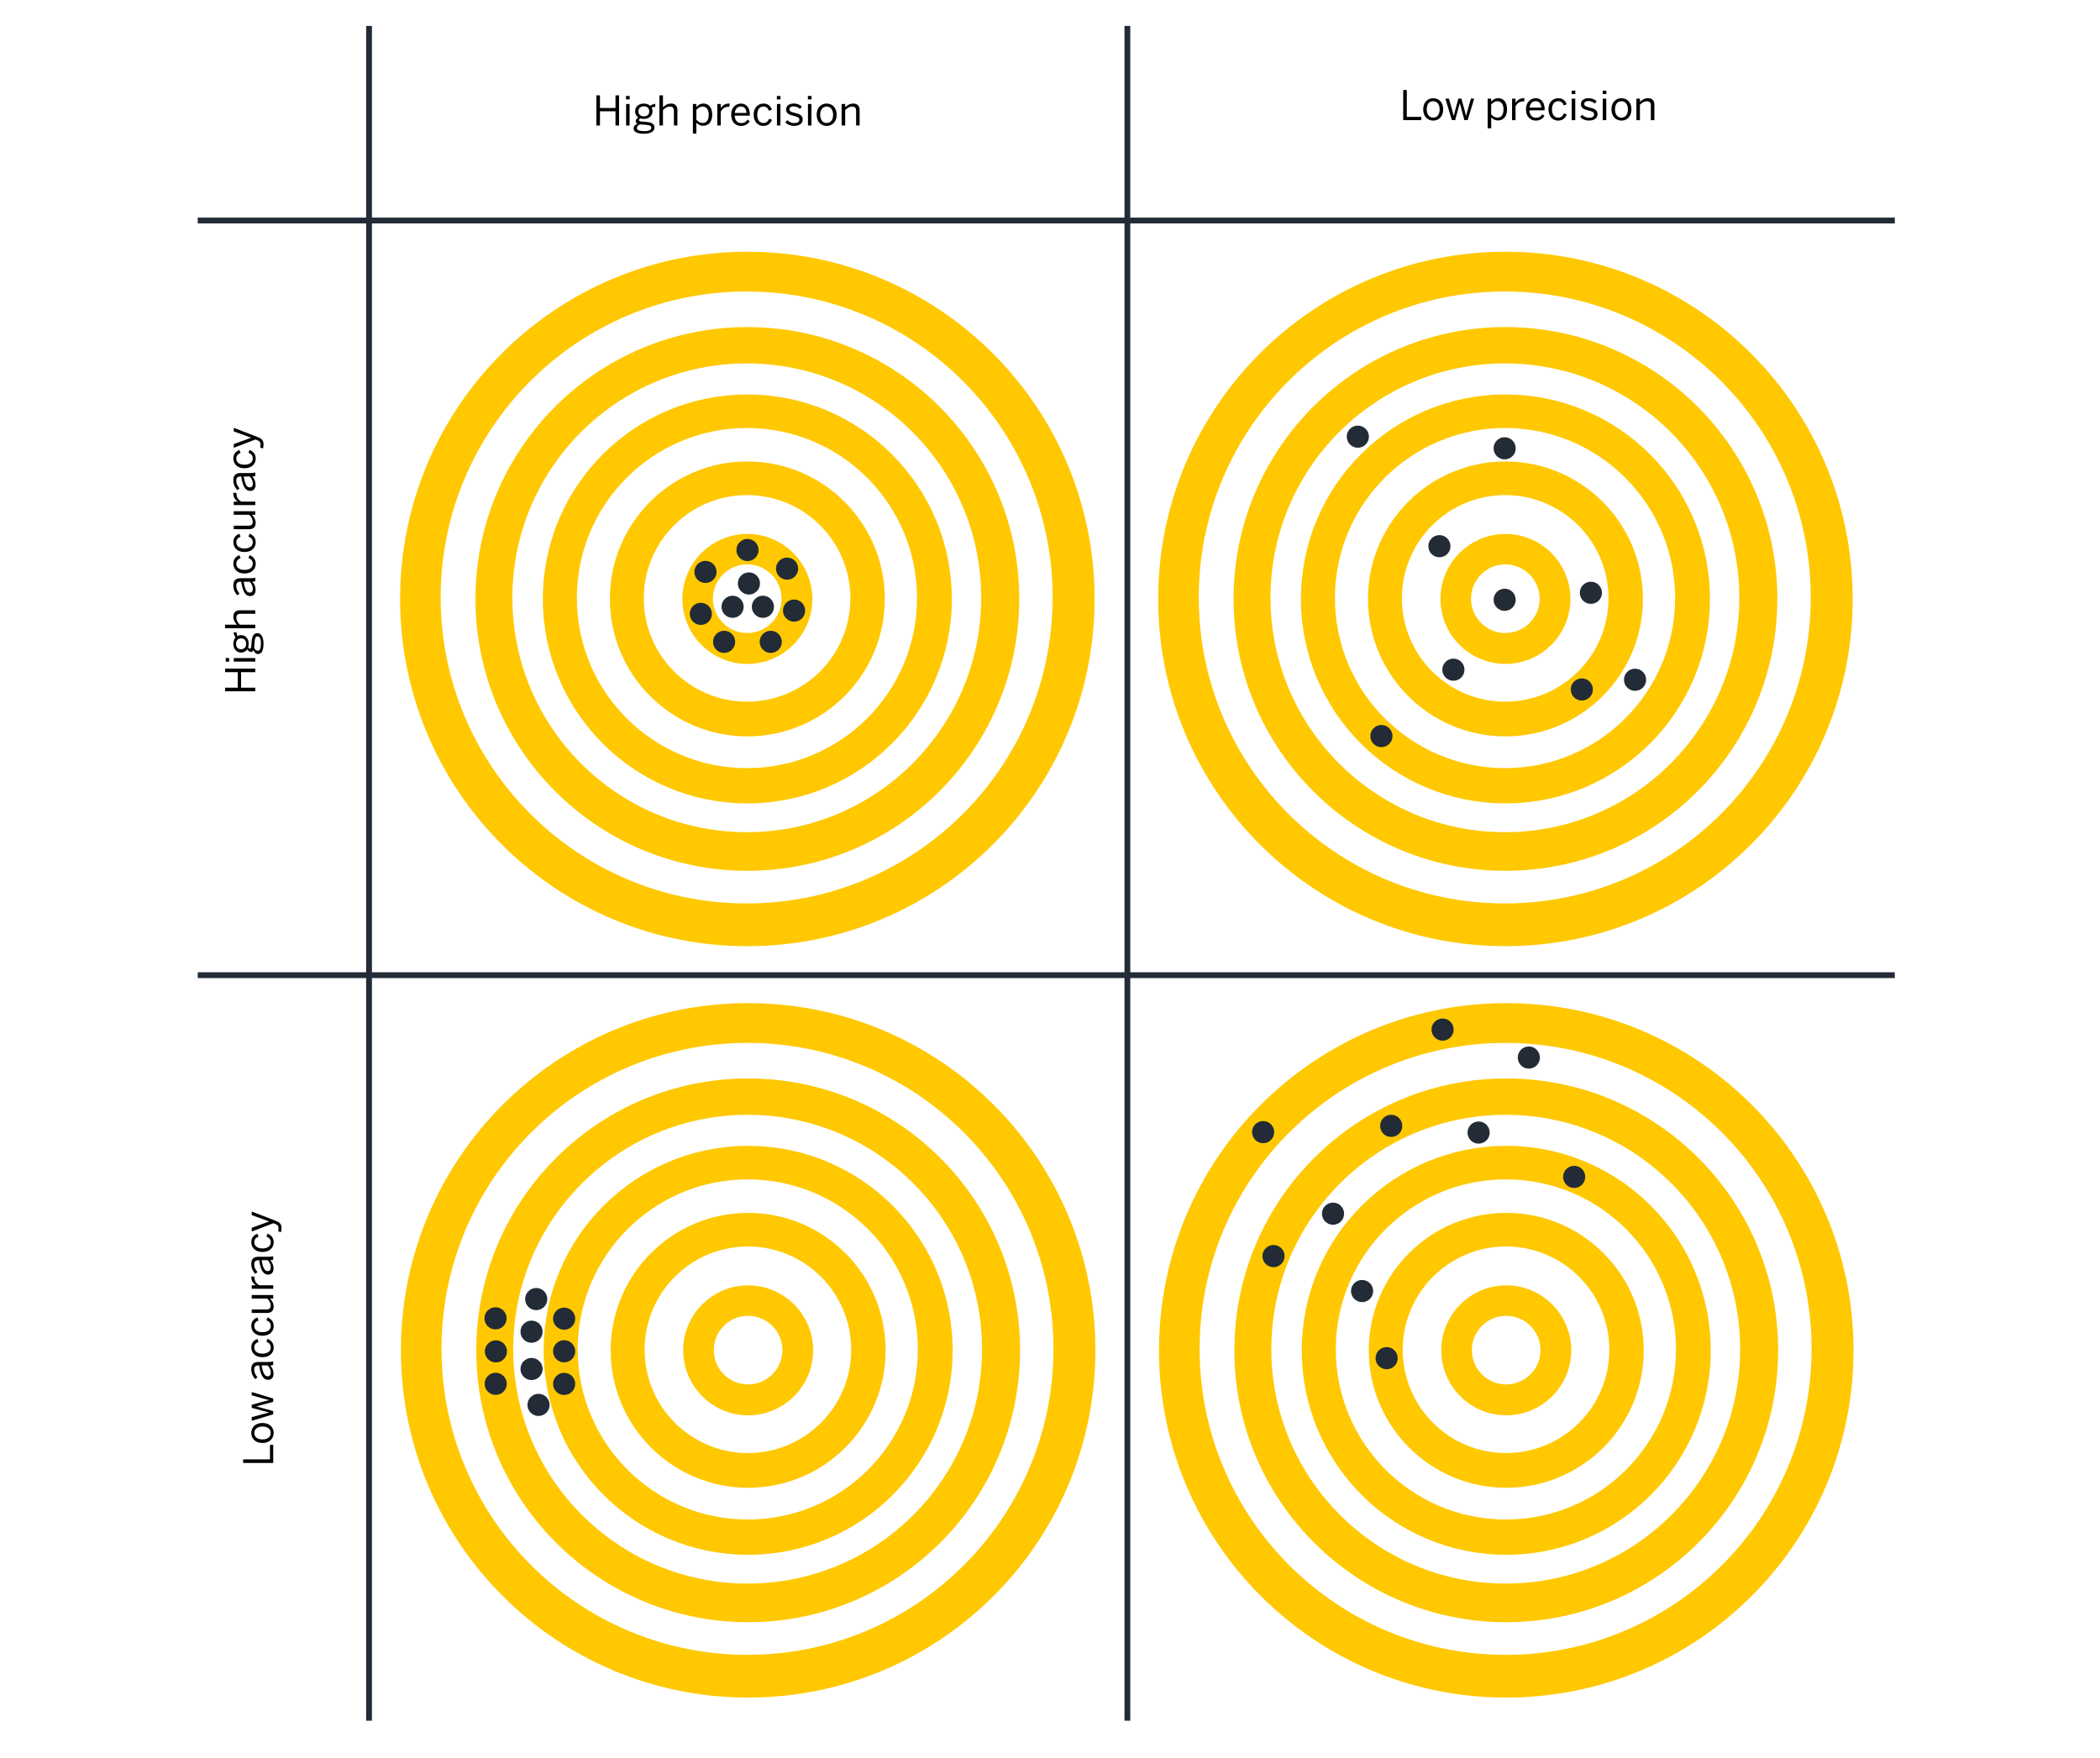 <?xml version="1.0" encoding="UTF-8"?><svg id="a" xmlns="http://www.w3.org/2000/svg" viewBox="0 0 722.27 604.62"><defs><style>.e{fill:#222b36;}.f{stroke-width:4px;}.f,.g,.h,.i,.j,.k{stroke-miterlimit:10;}.f,.h,.i,.j,.k{fill:#ffc800;stroke:#ffc800;}.g{stroke:#222b36;stroke-width:2px;}.g,.l{fill:none;}.h{stroke-width:5px;}.i{stroke-width:8px;}.j{stroke-width:6px;}.k{stroke-width:9px;}</style></defs><g id="b"><line class="g" x1="126.93" y1="8.92" x2="126.93" y2="591.85"/><line class="g" x1="387.75" y1="8.92" x2="387.75" y2="591.85"/><line class="g" x1="68.01" y1="75.85" x2="651.69" y2="75.85"/><line class="g" x1="68.01" y1="335.42" x2="651.69" y2="335.42"/></g><g id="c"><path class="f" d="M517.78,88.59c-64.85,0-117.43,52.57-117.43,117.43s52.57,117.43,117.43,117.43,117.43-52.57,117.43-117.43-52.57-117.43-117.43-117.43h0ZM517.54,312.75c-59.23,0-107.24-48.01-107.24-107.24s48.01-107.24,107.24-107.24,107.24,48.01,107.24,107.24-48.01,107.24-107.24,107.24Z"/><path class="h" d="M517.78,115c-50.26,0-91.01,40.75-91.01,91.01s40.75,91.01,91.01,91.01,91.01-40.75,91.01-91.01-40.75-91.01-91.01-91.01ZM517.59,288.74c-45.9,0-83.12-37.21-83.12-83.12s37.21-83.12,83.12-83.12,83.12,37.21,83.12,83.12-37.21,83.12-83.12,83.12Z"/><path class="j" d="M517.78,138.68c-37.19,0-67.33,30.14-67.33,67.33s30.14,67.33,67.33,67.33,67.33-30.14,67.33-67.33-30.14-67.33-67.33-67.33ZM517.64,267.21c-33.96,0-61.5-27.53-61.5-61.5s27.53-61.5,61.5-61.5,61.5,27.53,61.5,61.5-27.53,61.5-61.5,61.5h0Z"/><path class="i" d="M517.78,162.73c-23.9,0-43.28,19.38-43.28,43.28s19.38,43.28,43.28,43.28,43.28-19.38,43.28-43.28-19.38-43.28-43.28-43.28ZM517.69,245.35c-21.83,0-39.53-17.7-39.53-39.53s17.7-39.53,39.53-39.53,39.53,17.7,39.53,39.53-17.7,39.53-39.53,39.53Z"/><path class="k" d="M517.78,188.16c-9.86,0-17.85,7.99-17.85,17.85s7.99,17.85,17.85,17.85,17.85-7.99,17.85-17.85-7.99-17.85-17.85-17.85ZM517.74,222.23c-9,0-16.3-7.3-16.3-16.3s7.3-16.3,16.3-16.3,16.3,7.3,16.3,16.3-7.3,16.3-16.3,16.3Z"/><circle class="e" cx="562.36" cy="233.81" r="3.81"/><circle class="e" cx="499.88" cy="230.35" r="3.81"/><circle class="e" cx="547.17" cy="203.9" r="3.81"/><circle class="e" cx="517.51" cy="206.3" r="3.81"/><circle class="e" cx="495.07" cy="187.87" r="3.81"/><circle class="e" cx="517.51" cy="154.2" r="3.81"/><circle class="e" cx="467.01" cy="150.2" r="3.81"/><path class="f" d="M257.04,88.59c-64.85,0-117.43,52.57-117.43,117.43s52.57,117.43,117.43,117.43,117.43-52.57,117.43-117.43-52.57-117.43-117.43-117.43h0ZM256.8,312.75c-59.23,0-107.24-48.01-107.24-107.24s48.01-107.24,107.24-107.24,107.24,48.01,107.24,107.24-48.01,107.24-107.24,107.24Z"/><path class="h" d="M257.04,115c-50.26,0-91.01,40.75-91.01,91.01s40.75,91.01,91.01,91.01,91.01-40.75,91.01-91.01-40.75-91.01-91.01-91.01ZM256.85,288.74c-45.9,0-83.12-37.21-83.12-83.12s37.21-83.12,83.12-83.12,83.12,37.21,83.12,83.12-37.21,83.12-83.12,83.12h0Z"/><path class="j" d="M257.04,138.68c-37.19,0-67.33,30.14-67.33,67.33s30.14,67.33,67.33,67.33,67.33-30.14,67.33-67.33-30.14-67.33-67.33-67.33ZM256.9,267.21c-33.96,0-61.5-27.53-61.5-61.5s27.53-61.5,61.5-61.5,61.5,27.53,61.5,61.5-27.53,61.5-61.5,61.5Z"/><path class="i" d="M257.04,162.73c-23.9,0-43.28,19.38-43.28,43.28s19.38,43.28,43.28,43.28,43.28-19.38,43.28-43.28-19.38-43.28-43.28-43.28ZM256.95,245.35c-21.83,0-39.53-17.7-39.53-39.53s17.7-39.53,39.53-39.53,39.53,17.7,39.53,39.53-17.7,39.53-39.53,39.53Z"/><path class="k" d="M257.04,188.16c-9.86,0-17.85,7.99-17.85,17.85s7.99,17.85,17.85,17.85,17.85-7.99,17.85-17.85-7.99-17.85-17.85-17.85ZM257,222.23c-9,0-16.3-7.3-16.3-16.3s7.3-16.3,16.3-16.3,16.3,7.3,16.3,16.3-7.3,16.3-16.3,16.3h0Z"/><circle class="e" cx="262.39" cy="208.71" r="3.81"/><circle class="e" cx="251.97" cy="208.71" r="3.81"/><circle class="e" cx="257.58" cy="200.69" r="3.81"/><circle class="e" cx="273.11" cy="210.02" r="3.81"/><circle class="e" cx="270.71" cy="195.59" r="3.81"/><circle class="e" cx="257.09" cy="189.18" r="3.81"/><circle class="e" cx="241.04" cy="211.14" r="3.81"/><circle class="e" cx="249.05" cy="220.77" r="3.81"/><circle class="e" cx="265.09" cy="220.77" r="3.81"/><circle class="e" cx="242.64" cy="196.72" r="3.81"/><path class="f" d="M518.06,347.04c-64.85,0-117.43,52.57-117.43,117.43s52.57,117.43,117.43,117.43,117.43-52.57,117.43-117.43-52.57-117.43-117.43-117.43h0ZM517.83,571.2c-59.23,0-107.24-48.01-107.24-107.24s48.01-107.24,107.24-107.24,107.24,48.01,107.24,107.24-48.01,107.24-107.24,107.24Z"/><path class="h" d="M518.06,373.45c-50.26,0-91.01,40.75-91.01,91.01s40.75,91.01,91.01,91.01,91.01-40.75,91.01-91.01-40.75-91.01-91.01-91.01h0ZM517.88,547.19c-45.9,0-83.12-37.21-83.12-83.12s37.21-83.12,83.12-83.12,83.12,37.21,83.12,83.12-37.21,83.12-83.12,83.12Z"/><path class="j" d="M518.06,397.13c-37.19,0-67.33,30.14-67.33,67.33s30.14,67.33,67.33,67.33,67.33-30.14,67.33-67.33-30.14-67.33-67.33-67.33h0ZM517.93,525.66c-33.96,0-61.5-27.53-61.5-61.5s27.53-61.5,61.5-61.5,61.5,27.53,61.5,61.5-27.53,61.5-61.5,61.5h0Z"/><path class="i" d="M518.06,421.18c-23.9,0-43.28,19.38-43.28,43.28s19.38,43.28,43.28,43.28,43.28-19.38,43.28-43.28-19.38-43.28-43.28-43.28ZM517.98,503.8c-21.83,0-39.53-17.7-39.53-39.53s17.7-39.53,39.53-39.53,39.53,17.7,39.53,39.53-17.7,39.53-39.53,39.53Z"/><path class="k" d="M518.06,446.61c-9.86,0-17.85,7.99-17.85,17.85s7.99,17.85,17.85,17.85,17.85-7.99,17.85-17.85-7.99-17.85-17.85-17.85ZM518.03,480.69c-9,0-16.3-7.3-16.3-16.3s7.3-16.3,16.3-16.3,16.3,7.3,16.3,16.3-7.3,16.3-16.3,16.3Z"/><circle class="e" cx="478.49" cy="387.26" r="3.81"/><circle class="e" cx="525.82" cy="363.76" r="3.81"/><circle class="e" cx="476.92" cy="467.16" r="3.81"/><circle class="e" cx="458.48" cy="417.46" r="3.81"/><circle class="e" cx="496.16" cy="354.14" r="3.81"/><circle class="e" cx="434.44" cy="389.41" r="3.81"/><path class="f" d="M257.32,347.04c-64.85,0-117.43,52.57-117.43,117.43s52.57,117.43,117.43,117.43,117.43-52.57,117.43-117.43-52.57-117.43-117.43-117.43h0ZM257.09,571.2c-59.23,0-107.24-48.01-107.24-107.24s48.01-107.24,107.24-107.24,107.24,48.01,107.24,107.24-48.01,107.24-107.24,107.24Z"/><path class="h" d="M257.32,373.45c-50.26,0-91.01,40.75-91.01,91.01s40.75,91.01,91.01,91.01,91.01-40.75,91.01-91.01-40.75-91.01-91.01-91.01h0ZM257.14,547.19c-45.9,0-83.12-37.21-83.12-83.12s37.21-83.12,83.12-83.12,83.12,37.21,83.12,83.12-37.21,83.12-83.12,83.12Z"/><path class="j" d="M257.32,397.13c-37.19,0-67.33,30.14-67.33,67.33s30.14,67.33,67.33,67.33,67.33-30.14,67.33-67.33-30.14-67.33-67.33-67.33h0ZM257.19,525.66c-33.96,0-61.5-27.53-61.5-61.5s27.53-61.5,61.5-61.5,61.5,27.53,61.5,61.5-27.53,61.5-61.5,61.5Z"/><path class="i" d="M257.32,421.18c-23.9,0-43.28,19.38-43.28,43.28s19.38,43.28,43.28,43.28,43.28-19.38,43.28-43.28-19.38-43.28-43.28-43.28ZM257.24,503.8c-21.83,0-39.53-17.7-39.53-39.53s17.7-39.53,39.53-39.53,39.53,17.7,39.53,39.53-17.7,39.53-39.53,39.53Z"/><path class="k" d="M257.32,446.61c-9.86,0-17.85,7.99-17.85,17.85s7.99,17.85,17.85,17.85,17.85-7.99,17.85-17.85-7.99-17.85-17.85-17.85ZM257.29,480.69c-9,0-16.3-7.3-16.3-16.3s7.3-16.3,16.3-16.3,16.3,7.3,16.3,16.3-7.3,16.3-16.3,16.3Z"/><circle class="e" cx="170.49" cy="475.98" r="3.81"/><circle class="e" cx="170.56" cy="464.82" r="3.81"/><circle class="e" cx="170.43" cy="453.46" r="3.81"/><circle class="e" cx="182.82" cy="470.88" r="3.81"/><circle class="e" cx="182.82" cy="458.05" r="3.81"/><circle class="e" cx="184.43" cy="446.83" r="3.81"/><circle class="e" cx="194.03" cy="453.57" r="3.81"/><circle class="e" cx="194.03" cy="476.01" r="3.81"/><circle class="e" cx="185.22" cy="483.23" r="3.81"/><circle class="e" cx="194.03" cy="464.79" r="3.81"/><circle class="e" cx="438.01" cy="432.05" r="3.81"/><circle class="e" cx="508.55" cy="389.56" r="3.81"/><circle class="e" cx="541.42" cy="404.8" r="3.81"/><circle class="e" cx="468.47" cy="444.07" r="3.81"/><circle class="e" cx="475.12" cy="253.18" r="3.81"/><circle class="e" cx="544.05" cy="237.15" r="3.81"/></g><rect class="l" x="203.84" y="32.81" width="163.01" height="31.53"/><path d="M205.12,43.17v-10.37h1.23v4.34h5.34v-4.34h1.23v10.37h-1.23v-4.89h-5.34v4.89h-1.23Z"/><path d="M215.31,34.19v-1.18h1.26v1.18h-1.26ZM215.34,43.17v-7.4h1.2v7.4h-1.2Z"/><path d="M217.93,44.18c0-.76.52-1.32,1.34-1.64-.42-.2-.63-.5-.63-.94,0-.48.39-.88.92-1.19-.71-.46-1.13-1.2-1.13-2.13,0-1.55,1.25-2.66,3.01-2.66.91,0,1.67.31,2.19.77.45-.34,1.15-.62,1.75-.69v1.06c-.41,0-.9.07-1.33.24.24.34.38.77.38,1.27,0,1.6-1.26,2.63-2.98,2.63-.43,0-.8-.07-1.18-.18-.31.14-.52.32-.52.57,0,.31.24.45,1.02.52l1.51.13c1.88.13,2.83.73,2.83,1.92,0,1.4-1.47,2.14-3.61,2.14-2.49,0-3.57-.71-3.57-1.83ZM224.01,43.98c0-.66-.49-.95-2.04-1.06l-1.4-.1c-.14-.01-.28-.03-.42-.04-.71.25-1.09.71-1.09,1.22,0,.74.77,1.11,2.61,1.11,1.47,0,2.35-.45,2.35-1.12ZM223.3,38.31c0-1.08-.67-1.75-1.86-1.75s-1.86.69-1.86,1.75.74,1.72,1.88,1.72,1.85-.66,1.85-1.72Z"/><path d="M226.8,43.17v-10.37h1.22v4.08c.64-.63,1.57-1.26,2.77-1.26,1.42,0,2.19.81,2.19,2.21v5.34h-1.2v-5.07c0-.98-.42-1.44-1.36-1.44-.88,0-1.62.46-2.4,1.19v5.32h-1.22Z"/><path d="M238.31,45.97v-10.2h1.2v1.02c.56-.62,1.33-1.18,2.44-1.18,1.69,0,3.01,1.26,3.01,3.84s-1.33,3.82-3.14,3.82c-.91,0-1.68-.41-2.31-1.06v3.75h-1.2ZM243.76,39.47c0-1.89-.9-2.82-2.09-2.82-.85,0-1.54.46-2.16,1.13v3.39c.64.73,1.36,1.12,2.14,1.12,1.29,0,2.1-.87,2.1-2.83Z"/><path d="M246.7,43.17v-7.4h1.2v1.37h.03c.55-.85,1.41-1.53,2.86-1.53h.15l-.08,1.12s-.31-.01-.35-.01c-1.18,0-2.06.62-2.61,1.67v4.78h-1.2Z"/><path d="M251.48,39.47c0-2.69,1.79-3.85,3.35-3.85,1.75,0,3.08,1.23,3.08,3.91v.25h-5.22c.04,1.67,1.01,2.56,2.23,2.56,1.06,0,1.67-.43,2.23-1.21l.7.62c-.69.98-1.62,1.57-3.01,1.57-1.75,0-3.35-1.28-3.35-3.85ZM256.76,38.84c-.1-1.32-.73-2.21-1.95-2.21-.99,0-1.93.69-2.1,2.21h4.05Z"/><path d="M259.21,39.47c0-2.7,1.74-3.85,3.39-3.85s2.45.98,2.9,2.07l-1.02.42c-.36-.95-.94-1.47-1.9-1.47-1.06,0-2.14.74-2.14,2.83,0,1.82.87,2.84,2.12,2.84.94,0,1.51-.41,1.99-1.48l.99.39c-.57,1.23-1.43,2.1-3.03,2.1-1.71,0-3.29-1.32-3.29-3.85Z"/><path d="M267.19,34.19v-1.18h1.26v1.18h-1.26ZM267.22,43.17v-7.4h1.2v7.4h-1.2Z"/><path d="M270.1,42.05l.73-.73c.56.6,1.3,1.02,2.31,1.02,1.15,0,1.78-.41,1.78-1.16s-.64-1.02-1.91-1.32c-1.57-.38-2.65-.8-2.65-2.23,0-1.12.98-2.02,2.59-2.02,1.3,0,2.14.42,2.83,1.06l-.63.8c-.56-.52-1.32-.88-2.14-.88-1.08,0-1.5.48-1.5.99,0,.69.59.94,1.75,1.21,1.67.41,2.82.81,2.82,2.34,0,1.42-1.27,2.17-2.96,2.17-1.33,0-2.42-.53-3.03-1.26Z"/><path d="M277.86,34.19v-1.18h1.26v1.18h-1.26ZM277.89,43.17v-7.4h1.2v7.4h-1.2Z"/><path d="M280.88,39.47c0-2.55,1.62-3.85,3.45-3.85s3.43,1.3,3.43,3.85-1.62,3.85-3.43,3.85-3.45-1.32-3.45-3.85ZM286.54,39.47c0-1.54-.74-2.82-2.21-2.82s-2.23,1.15-2.23,2.82c0,1.57.73,2.83,2.23,2.83,1.4,0,2.21-1.13,2.21-2.83Z"/><path d="M289.47,43.17v-7.4h1.22v1.11c.64-.63,1.57-1.26,2.77-1.26,1.42,0,2.19.81,2.19,2.21v5.34h-1.2v-5.07c0-.98-.42-1.44-1.36-1.44-.88,0-1.62.46-2.4,1.19v5.32h-1.22Z"/><rect class="l" x="481.34" y="30.97" width="148.92" height="31.53"/><path d="M482.62,41.33v-10.37h1.23v9.24h4.99v1.12h-6.22Z"/><path d="M489.49,37.63c0-2.55,1.62-3.85,3.45-3.85s3.43,1.3,3.43,3.85-1.62,3.85-3.43,3.85-3.45-1.32-3.45-3.85ZM495.15,37.63c0-1.54-.74-2.82-2.21-2.82s-2.23,1.15-2.23,2.82c0,1.57.73,2.83,2.23,2.83,1.4,0,2.21-1.13,2.21-2.83Z"/><path d="M499.36,41.33l-2.25-7.4h1.25l.97,3.47c.25.91.42,1.51.64,2.46h.03c.25-1.04.39-1.57.64-2.48l.94-3.46h1.05l.97,3.53c.25.88.39,1.44.62,2.41h.03c.25-.98.39-1.51.64-2.38l1.01-3.56h1.13l-2.25,7.4h-1.12l-1.57-5.79h-.03l-1.58,5.79h-1.11Z"/><path d="M511.67,44.13v-10.2h1.21v1.02c.56-.62,1.33-1.18,2.44-1.18,1.69,0,3.01,1.26,3.01,3.84s-1.33,3.82-3.14,3.82c-.91,0-1.68-.41-2.31-1.06v3.75h-1.21ZM517.12,37.63c0-1.89-.9-2.82-2.09-2.82-.85,0-1.54.46-2.16,1.13v3.39c.64.73,1.36,1.12,2.14,1.12,1.29,0,2.1-.87,2.1-2.83Z"/><path d="M520.05,41.33v-7.4h1.21v1.37h.03c.55-.85,1.42-1.53,2.86-1.53h.15l-.08,1.12s-.31-.01-.35-.01c-1.18,0-2.06.62-2.61,1.67v4.78h-1.21Z"/><path d="M524.84,37.63c0-2.69,1.79-3.85,3.35-3.85,1.75,0,3.08,1.23,3.08,3.91v.25h-5.23c.04,1.67,1.01,2.56,2.23,2.56,1.06,0,1.67-.43,2.23-1.21l.7.62c-.69.98-1.62,1.57-3.01,1.57-1.75,0-3.35-1.28-3.35-3.85ZM530.12,37c-.1-1.32-.73-2.21-1.95-2.21-1,0-1.93.69-2.1,2.21h4.05Z"/><path d="M532.57,37.63c0-2.7,1.74-3.85,3.39-3.85s2.45.98,2.9,2.07l-1.02.42c-.36-.95-.94-1.47-1.91-1.47-1.06,0-2.14.74-2.14,2.83,0,1.82.87,2.84,2.12,2.84.94,0,1.51-.41,1.99-1.48l1,.39c-.57,1.23-1.43,2.1-3.03,2.1-1.71,0-3.29-1.32-3.29-3.85Z"/><path d="M540.55,32.35v-1.18h1.26v1.18h-1.26ZM540.58,41.33v-7.4h1.21v7.4h-1.21Z"/><path d="M543.46,40.21l.73-.73c.56.6,1.3,1.02,2.31,1.02,1.15,0,1.78-.41,1.78-1.16s-.64-1.02-1.9-1.32c-1.57-.38-2.65-.8-2.65-2.23,0-1.12.98-2.02,2.59-2.02,1.3,0,2.14.42,2.83,1.06l-.63.8c-.56-.52-1.32-.88-2.14-.88-1.08,0-1.5.48-1.5.99,0,.69.59.94,1.75,1.21,1.67.41,2.82.81,2.82,2.34,0,1.42-1.27,2.17-2.96,2.17-1.33,0-2.42-.53-3.03-1.26Z"/><path d="M551.22,32.35v-1.18h1.26v1.18h-1.26ZM551.25,41.33v-7.4h1.21v7.4h-1.21Z"/><path d="M554.24,37.63c0-2.55,1.62-3.85,3.45-3.85s3.43,1.3,3.43,3.85-1.62,3.85-3.43,3.85-3.45-1.32-3.45-3.85ZM559.9,37.63c0-1.54-.74-2.82-2.21-2.82s-2.23,1.15-2.23,2.82c0,1.57.73,2.83,2.23,2.83,1.4,0,2.21-1.13,2.21-2.83Z"/><path d="M562.82,41.33v-7.4h1.22v1.11c.64-.63,1.57-1.26,2.77-1.26,1.42,0,2.19.81,2.19,2.21v5.34h-1.21v-5.07c0-.98-.42-1.44-1.36-1.44-.88,0-1.62.46-2.4,1.19v5.32h-1.22Z"/><rect class="l" x="77.44" y="110.23" width="25.49" height="128.79"/><path d="M87.8,237.77h-10.37v-1.23h4.34v-5.34h-4.34v-1.23h10.37v1.23h-4.89v5.34h4.89v1.23Z"/><path d="M78.82,227.58h-1.18v-1.26h1.18v1.26ZM87.8,227.56h-7.4v-1.21h7.4v1.21Z"/><path d="M88.81,224.97c-.76,0-1.32-.52-1.64-1.35-.2.42-.5.63-.94.63-.48,0-.88-.39-1.19-.92-.46.71-1.2,1.13-2.13,1.13-1.55,0-2.66-1.25-2.66-3.01,0-.91.31-1.67.77-2.19-.34-.45-.62-1.15-.69-1.75h1.06c0,.41.07.9.24,1.33.34-.24.77-.38,1.27-.38,1.6,0,2.63,1.26,2.63,2.98,0,.43-.07.8-.18,1.18.14.31.32.52.57.52.31,0,.45-.24.52-1.02l.13-1.51c.13-1.88.73-2.83,1.92-2.83,1.4,0,2.14,1.47,2.14,3.61,0,2.49-.71,3.57-1.83,3.57ZM82.94,219.59c-1.08,0-1.75.67-1.75,1.86s.69,1.86,1.75,1.86,1.72-.74,1.72-1.88-.66-1.85-1.72-1.85ZM88.61,218.89c-.66,0-.95.49-1.06,2.04l-.1,1.4c-.01.14-.03.28-.04.42.25.71.71,1.09,1.22,1.09.74,0,1.11-.77,1.11-2.61,0-1.47-.45-2.35-1.12-2.35Z"/><path d="M87.8,216.09h-10.37v-1.22h4.08c-.63-.64-1.26-1.57-1.26-2.77,0-1.41.81-2.18,2.21-2.18h5.34v1.2h-5.07c-.98,0-1.44.42-1.44,1.36,0,.88.46,1.62,1.19,2.39h5.32v1.22Z"/><path d="M86.05,205.03c-1.5,0-2.56-1.28-3.08-4.95h-.34c-.92,0-1.37.49-1.37,1.4,0,1.12.49,1.95,1.12,2.68l-.76.63c-.78-.86-1.37-1.96-1.37-3.43,0-1.77.92-2.47,2.46-2.47h3.26c.9,0,1.44-.06,1.82-.21v1.23c-.31.1-.6.17-1.02.17.77.83,1.13,1.75,1.13,2.86,0,1.28-.67,2.09-1.86,2.09ZM85.88,200.09h-2.07c.45,2.82,1.13,3.75,2.06,3.75.71,0,1.09-.48,1.09-1.25,0-.98-.41-1.82-1.08-2.51Z"/><path d="M84.1,197.26c-2.7,0-3.85-1.74-3.85-3.39s.98-2.45,2.07-2.9l.42,1.02c-.95.36-1.47.94-1.47,1.9,0,1.07.74,2.14,2.83,2.14,1.82,0,2.84-.87,2.84-2.12,0-.94-.41-1.51-1.48-1.99l.39-.99c1.23.57,2.1,1.43,2.1,3.03,0,1.71-1.32,3.29-3.85,3.29Z"/><path d="M84.1,189.88c-2.7,0-3.85-1.74-3.85-3.39s.98-2.45,2.07-2.9l.42,1.02c-.95.36-1.47.94-1.47,1.91,0,1.06.74,2.14,2.83,2.14,1.82,0,2.84-.87,2.84-2.12,0-.94-.41-1.51-1.48-1.99l.39-1c1.23.57,2.1,1.43,2.1,3.03,0,1.71-1.32,3.29-3.85,3.29Z"/><path d="M85.74,182.03h-5.34v-1.21h5.08c.98,0,1.44-.42,1.44-1.36s-.46-1.62-1.19-2.39h-5.34v-1.22h7.4v1.22h-1.11c.63.64,1.25,1.57,1.25,2.77,0,1.41-.8,2.19-2.2,2.19Z"/><path d="M87.8,173.73h-7.4v-1.2h1.37v-.03c-.85-.55-1.53-1.41-1.53-2.86v-.15l1.12.08s-.01.31-.01.35c0,1.18.62,2.06,1.67,2.61h4.78v1.2Z"/><path d="M86.05,168.84c-1.5,0-2.56-1.27-3.08-4.94h-.34c-.92,0-1.37.49-1.37,1.4,0,1.12.49,1.95,1.12,2.68l-.76.63c-.78-.85-1.37-1.96-1.37-3.43,0-1.76.92-2.47,2.46-2.47h3.26c.9,0,1.44-.06,1.82-.21v1.23c-.31.1-.6.17-1.02.17.77.83,1.13,1.75,1.13,2.86,0,1.27-.67,2.09-1.86,2.09ZM85.88,163.9h-2.07c.45,2.81,1.13,3.75,2.06,3.75.71,0,1.09-.48,1.09-1.25,0-.98-.41-1.82-1.08-2.51Z"/><path d="M84.1,161.07c-2.7,0-3.85-1.74-3.85-3.39s.98-2.45,2.07-2.9l.42,1.02c-.95.36-1.47.94-1.47,1.9,0,1.06.74,2.14,2.83,2.14,1.82,0,2.84-.87,2.84-2.12,0-.94-.41-1.51-1.48-1.99l.39-.99c1.23.57,2.1,1.43,2.1,3.03,0,1.71-1.32,3.29-3.85,3.29Z"/><path d="M90.46,154.24l-.97-.28c.06-.21.13-.57.13-1.09,0-.76-.32-1.12-1.05-1.42l-.73-.28-7.44,2.86v-1.28l5.98-2.17v-.03l-5.98-2.17v-1.22l8.24,3.17c1.3.5,2,1.08,2,2.52,0,.66-.08,1.06-.18,1.39Z"/><rect class="l" x="83.62" y="375.66" width="25.49" height="128.79"/><path d="M93.98,503.2h-10.37v-1.23h9.24v-4.99h1.12v6.22Z"/><path d="M90.28,496.33c-2.55,0-3.85-1.62-3.85-3.45s1.3-3.43,3.85-3.43,3.85,1.62,3.85,3.43-1.32,3.45-3.85,3.45ZM90.28,490.67c-1.54,0-2.82.74-2.82,2.21s1.15,2.23,2.82,2.23c1.57,0,2.83-.73,2.83-2.23,0-1.4-1.13-2.21-2.83-2.21Z"/><path d="M93.98,486.45l-7.4,2.26v-1.25l3.47-.97c.91-.25,1.51-.42,2.46-.64v-.03c-1.04-.25-1.57-.39-2.48-.64l-3.46-.94v-1.05l3.53-.97c.88-.25,1.44-.39,2.41-.62v-.03c-.98-.25-1.51-.39-2.38-.64l-3.56-1.01v-1.13l7.4,2.26v1.12l-5.79,1.57v.03l5.79,1.58v1.11Z"/><path d="M92.22,474.6c-1.5,0-2.56-1.27-3.08-4.94h-.34c-.92,0-1.37.49-1.37,1.4,0,1.12.49,1.95,1.12,2.68l-.76.63c-.78-.85-1.37-1.96-1.37-3.43,0-1.76.92-2.47,2.46-2.47h3.26c.9,0,1.44-.06,1.82-.21v1.23c-.31.1-.6.17-1.02.17.77.83,1.13,1.75,1.13,2.86,0,1.27-.67,2.09-1.86,2.09ZM92.06,469.65h-2.07c.45,2.81,1.13,3.75,2.06,3.75.71,0,1.09-.48,1.09-1.25,0-.98-.41-1.82-1.08-2.51Z"/><path d="M90.28,466.83c-2.7,0-3.85-1.74-3.85-3.39s.98-2.45,2.07-2.9l.42,1.02c-.95.36-1.47.94-1.47,1.9,0,1.06.74,2.14,2.83,2.14,1.82,0,2.84-.87,2.84-2.12,0-.94-.41-1.51-1.48-1.99l.39-.99c1.23.57,2.1,1.43,2.1,3.03,0,1.71-1.32,3.29-3.85,3.29Z"/><path d="M90.28,459.45c-2.7,0-3.85-1.74-3.85-3.39s.98-2.45,2.07-2.9l.42,1.02c-.95.37-1.47.94-1.47,1.91,0,1.07.74,2.14,2.83,2.14,1.82,0,2.84-.87,2.84-2.12,0-.94-.41-1.51-1.48-1.99l.39-1c1.23.58,2.1,1.43,2.1,3.03,0,1.71-1.32,3.29-3.85,3.29Z"/><path d="M91.92,451.6h-5.34v-1.2h5.08c.98,0,1.44-.42,1.44-1.36s-.46-1.62-1.19-2.39h-5.34v-1.22h7.4v1.22h-1.11c.63.64,1.25,1.57,1.25,2.77,0,1.41-.8,2.18-2.2,2.18Z"/><path d="M93.98,443.29h-7.4v-1.21h1.37v-.03c-.85-.55-1.53-1.42-1.53-2.86v-.15l1.12.08s-.01.31-.01.35c0,1.18.62,2.06,1.67,2.61h4.78v1.21Z"/><path d="M92.22,438.41c-1.5,0-2.56-1.27-3.08-4.94h-.34c-.92,0-1.37.49-1.37,1.4,0,1.12.49,1.95,1.12,2.67l-.76.63c-.78-.85-1.37-1.96-1.37-3.43,0-1.76.92-2.46,2.46-2.46h3.26c.9,0,1.44-.06,1.82-.21v1.23c-.31.1-.6.17-1.02.17.77.83,1.13,1.75,1.13,2.86,0,1.27-.67,2.09-1.86,2.09ZM92.06,433.46h-2.07c.45,2.82,1.13,3.75,2.06,3.75.71,0,1.09-.48,1.09-1.25,0-.98-.41-1.82-1.08-2.51Z"/><path d="M90.28,430.64c-2.7,0-3.85-1.74-3.85-3.39s.98-2.45,2.07-2.9l.42,1.02c-.95.36-1.47.94-1.47,1.91,0,1.06.74,2.14,2.83,2.14,1.82,0,2.84-.87,2.84-2.12,0-.94-.41-1.51-1.48-1.99l.39-1c1.23.57,2.1,1.43,2.1,3.03,0,1.71-1.32,3.29-3.85,3.29Z"/><path d="M96.64,423.81l-.97-.28c.06-.21.13-.57.13-1.09,0-.76-.32-1.12-1.05-1.42l-.73-.28-7.44,2.86v-1.28l5.98-2.17v-.03l-5.98-2.17v-1.22l8.24,3.17c1.3.5,2,1.08,2,2.52,0,.66-.08,1.06-.18,1.39Z"/></svg>
